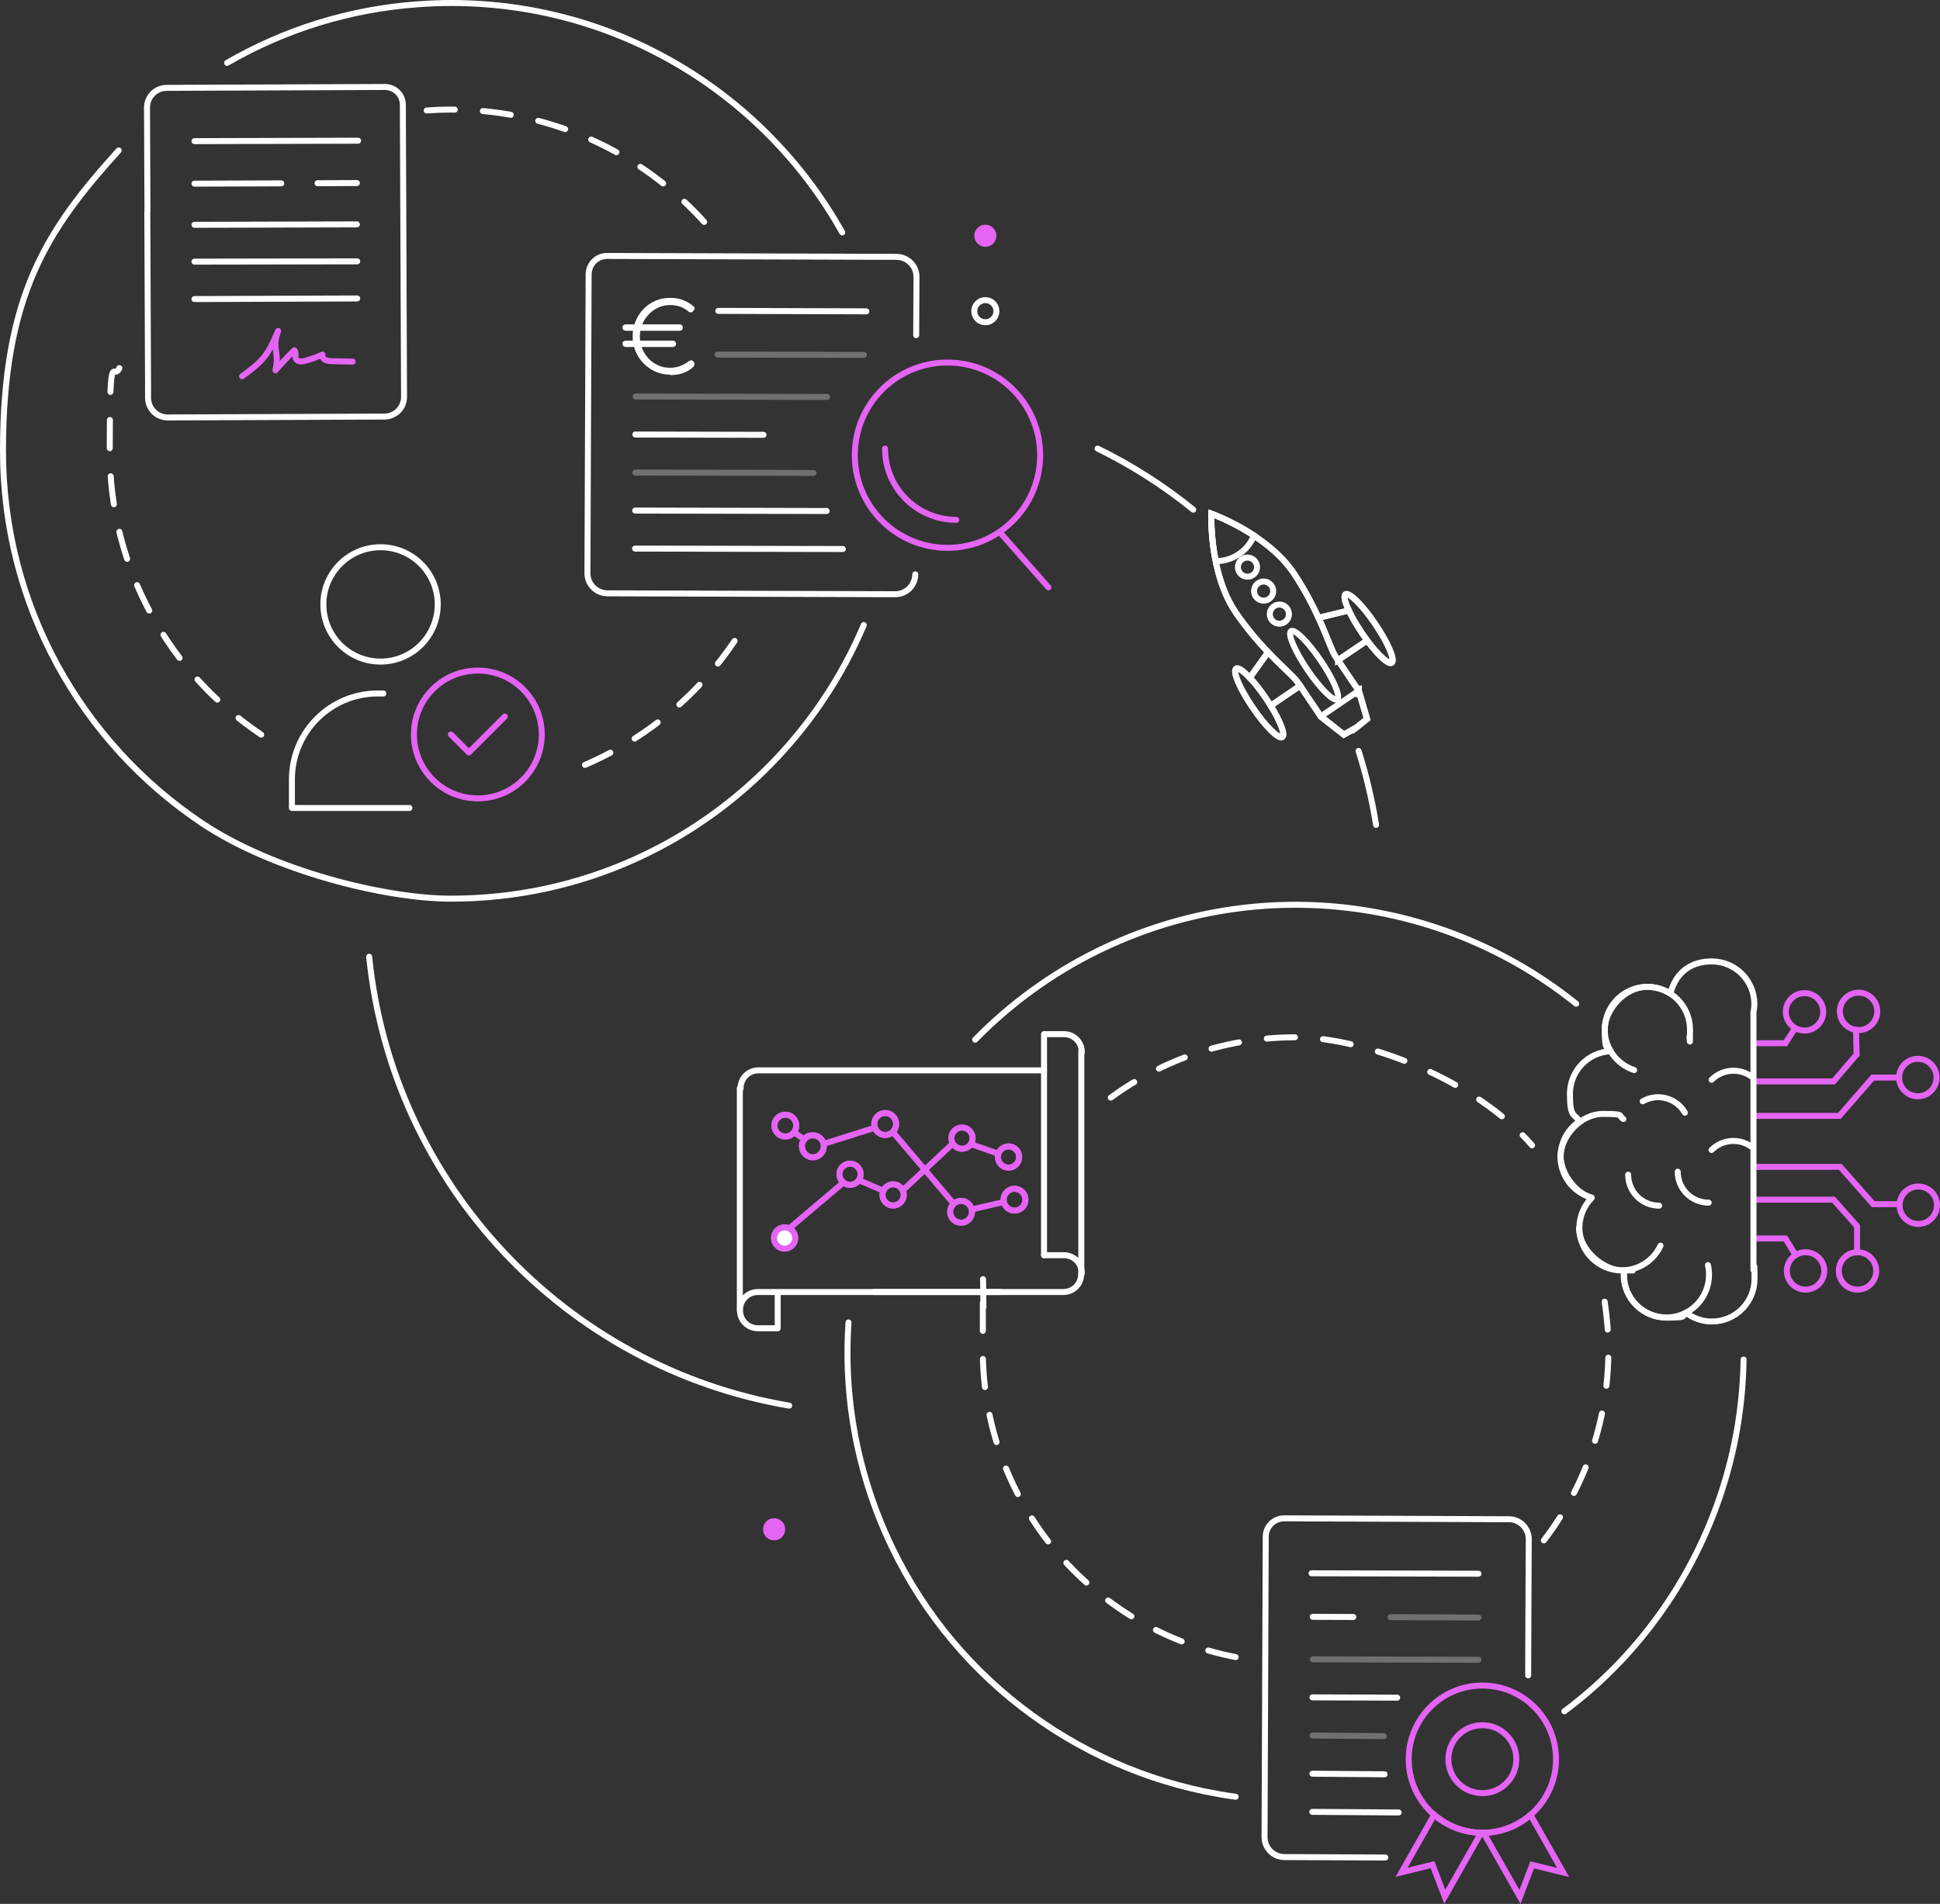 <?xml version="1.0" encoding="UTF-8"?>
<svg xmlns="http://www.w3.org/2000/svg" id="uuid-805902b9-1076-4a27-98a6-6e2936935435" viewBox="0 0 1295.9 1272">
  <rect x="0" y="0" width="1295.9" height="1272" fill="#333333" stroke="none"/>
  <defs>
    <style>      .st0 {        stroke-dasharray: 18.8;      }      .st0, .st1, .st2, .st3, .st4, .st5, .st6 {        fill: none;      }      .st0, .st1, .st2, .st4, .st6 {        stroke: #fff;      }      .st0, .st2, .st7, .st3, .st4, .st5, .st6 {        stroke-width: 4px;      }      .st0, .st7, .st3, .st4, .st5, .st6 {        stroke-linecap: round;      }      .st0, .st7, .st4, .st5, .st6 {        stroke-linejoin: round;      }      .st1 {        stroke-miterlimit: 10;        stroke-width: 4px;      }      .st2, .st3 {        stroke-miterlimit: 10;      }      .st7, .st3, .st5 {        stroke: #e464f3;      }      .st7, .st8 {        fill: #fff;      }      .st9 {        fill: #e464f3;      }      .st6 {        isolation: isolate;        opacity: .3;      }    </style>
  </defs>
  <g>
    <circle class="st3" cx="1205.4" cy="676" r="12.5"></circle>
    <circle class="st3" cx="1241.5" cy="675.7" r="12.5"></circle>
    <circle class="st3" cx="1281.1" cy="719.9" r="12.5"></circle>
    <circle class="st3" cx="1281.4" cy="805.2" r="12.5"></circle>
    <circle class="st3" cx="1240.8" cy="849.1" r="12.5"></circle>
    <circle class="st3" cx="1206.1" cy="849.1" r="12.5"></circle>
    <polyline class="st3" points="1199.5 838.6 1192.6 827.4 1171.6 827.4"></polyline>
    <polyline class="st3" points="1171.6 801.5 1224.8 801.5 1240.5 819.2 1240.5 836.6"></polyline>
    <polyline class="st3" points="1171.6 779.6 1229.3 779.6 1251.3 804.5 1269 804.5"></polyline>
    <polyline class="st3" points="1199.2 686.8 1192.6 697 1171.6 697"></polyline>
    <polyline class="st3" points="1239.8 687.8 1240.2 704.5 1224.8 722.5 1171.6 722.5"></polyline>
    <polyline class="st3" points="1268.7 719.9 1251 719.9 1228.7 745.5 1171.6 745.5"></polyline>
    <path class="st4" d="M1171.2,676.8c.4-2,.7-4,.7-6,0-15.8-12.8-28.5-28.5-28.5s-24.5,9.2-27.6,21.5c-4.4-2.8-9.7-4.5-15.3-4.5-15.8,0-28.5,12.8-28.5,28.5s1.5,10.2,4,14.5c-15.2.7-27.3,13.1-27.3,28.5s2.5,13.2,6.6,18.2c-7.7,5.1-12.8,13.8-12.8,23.8s8.8,24,20.8,27.4c-5.1,5.2-8.3,12.3-8.3,20.1,0,15.8,12.8,28.5,28.5,28.5s1,0,1.5,0c0,1-.2,2-.2,3,0,15.8,12.8,28.5,28.5,28.5s9.1-1.2,13-3.2c4.8,3.6,10.7,5.8,17.2,5.8,15.8,0,28.5-12.8,28.5-28.5s-.2-4.1-.7-6v-171.5h0Z"></path>
    <path class="st4" d="M1091.6,714.9c-11.4-3.7-19.7-14.5-19.7-27.1s12.8-28.5,28.5-28.5,28.5,12.8,28.5,28.5-.2,3.4-.4,5"></path>
    <path class="st4" d="M1062.7,800c-11.8-3.5-20.3-14.4-20.3-27.3s12.8-28.5,28.5-28.5,9.5,1.2,13.5,3.4"></path>
    <path class="st4" d="M1109.2,832.2c-4.5,9.8-14.4,16.5-25.9,16.5s-28.5-12.8-28.5-28.5"></path>
    <path class="st4" d="M1140.9,845.2c.5,2.1.7,4.3.7,6.5,0,15.8-12.8,28.5-28.5,28.5s-28.5-12.8-28.5-28.5"></path>
    <path class="st4" d="M1097.3,735.8c9.9-5.7,22.5-2.3,28.2,7.6"></path>
    <path class="st4" d="M1108.3,805.5c-11.4,0-20.7-9.2-20.7-20.7"></path>
    <path class="st4" d="M1141.4,803.5c-11.4,0-20.7-9.2-20.7-20.7"></path>
    <path class="st4" d="M1143.3,768.3c7.3-7.3,18.8-8,26.9-2"></path>
    <path class="st4" d="M1143.3,721.4c7.4-7.4,19.1-8,27.2-1.8"></path>
  </g>
  <g>
    <g>
      <path class="st4" d="M98.5,141.4l-.3-69.6c0-7.2,5.8-13,13-13.1l145.9-.6c6.6,0,12,5.3,12,11.9l.8,195.2c0,7.2-5.8,13-13,13.1l-144.9.6c-7.2,0-13-5.8-13.1-13v-7.1s-.5-117.4-.5-117.4h0Z"></path>
      <line class="st4" x1="129.9" y1="94.3" x2="239.2" y2="94"></line>
      <line class="st4" x1="129.9" y1="150.2" x2="238.4" y2="149.9"></line>
      <line class="st4" x1="129.9" y1="199.8" x2="238.6" y2="199.4"></line>
      <line class="st4" x1="129.9" y1="174.8" x2="238.6" y2="174.6"></line>
      <line class="st4" x1="212.1" y1="122.4" x2="238.4" y2="122.3"></line>
      <line class="st4" x1="129.9" y1="122.7" x2="187.9" y2="122.5"></line>
    </g>
    <path class="st5" d="M161.7,251.4c14.6-10.7,16.9-13.7,24.1-30.3-4.5,12.4,1.1,13.4-1.8,26.3,4-4.6,8.2-9.1,12.6-13.4,1.6,1.3.2,3.9,1.1,5.8,1,2,3.8,1.9,6,1.3,4-1.1,7.9-2.5,11.7-4.2-.4,1.4.6,2.9,2,3.6s2.9.7,4.3.8c4.6.1,9.3.2,13.9.3"></path>
  </g>
  <path class="st4" d="M151.7,42C189.9,19.9,233.4,6,279.9,2.8c7.1-.5,14.2-.8,21.4-.8,112.3,0,210.1,61.8,261.3,153.3"></path>
  <path class="st4" d="M577,417.6c-7.5,17.7-16.6,34.5-27.2,50.2-31,46.1-74.4,83.1-125.5,106.2-37.6,17-79.2,26.4-123.1,26.4s-118.8-18.6-166.4-50.5C54.7,496.3,2,404.9,2,301.2S31.3,153.6,79.3,100.5"></path>
  <g>
    <circle class="st5" cx="319.2" cy="490.7" r="42.7"></circle>
    <polyline class="st5" points="301.2 490.7 313.2 502.7 337.2 478.7"></polyline>
    <circle class="st4" cx="254.2" cy="403.8" r="38.2"></circle>
    <path class="st4" d="M273.5,539.8h-78.5v-19.1c0-31.7,25.7-57.4,57.4-57.4h3.7"></path>
  </g>
  <g>
    <path class="st8" d="M418.1,221c-.7,0-1.2-.2-1.7-.6-.4-.4-.6-.9-.6-1.6s.2-1.1.6-1.5c.4-.4,1-.6,1.7-.6h35.8c.6,0,1.2.2,1.6.6s.6.9.6,1.5-.2,1.2-.6,1.6c-.4.4-1,.6-1.6.6h-35.8ZM418.1,231.8c-.7,0-1.2-.2-1.7-.6-.4-.4-.6-.9-.6-1.6s.2-1,.6-1.4c.4-.4,1-.6,1.7-.6h31.3c.6,0,1.2.2,1.6.6s.6.9.6,1.4-.2,1.2-.6,1.6c-.4.4-1,.6-1.6.6h-31.3ZM447.6,250.3c-3.5,0-6.7-.7-9.7-2-3-1.3-5.7-3.2-8-5.5s-4.1-5.1-5.4-8.2c-1.3-3.1-1.9-6.4-1.9-10s.6-6.8,1.9-9.9c1.3-3.1,3-5.8,5.3-8.2,2.3-2.4,4.9-4.2,8-5.5,3-1.4,6.3-2,9.8-2s5.9.4,8.4,1.4c2.5.9,5,2.3,7.3,4.3.4.3.6.6.7,1.1,0,.4,0,.8-.2,1.1s-.4.6-.8.8c0,.3-.3.6-.6.8-.3.2-.7.2-1.2.2-.5,0-.9-.2-1.3-.6-1.7-1.4-3.5-2.5-5.5-3.2-2-.7-4.2-1.1-6.9-1.1s-5.4.6-7.8,1.7c-2.4,1.1-4.5,2.6-6.4,4.6s-3.3,4.1-4.3,6.7c-1,2.5-1.6,5.2-1.6,8s.5,5.6,1.6,8.1c1,2.5,2.5,4.7,4.3,6.7s4,3.4,6.4,4.5c2.4,1.1,5,1.6,7.8,1.6s4.6-.4,6.7-1.1c2.1-.8,4.1-1.9,6-3.3.5-.4,1.1-.6,1.6-.5.6,0,1.1.3,1.5.8.4.4.6,1,.6,1.7s0,.6-.2.9c-.1.3-.3.6-.5.9-2.2,2-4.6,3.4-7.3,4.3s-5.5,1.2-8.4,1.2h0Z"></path>
    <g>
      <line class="st5" x1="668.3" y1="356.1" x2="700.3" y2="392.4"></line>
      <g>
        <circle class="st5" cx="632.9" cy="304.1" r="61.9"></circle>
        <path class="st5" d="M638.8,347.3c-26.3,0-47.6-21.3-47.6-47.6"></path>
        <g>
          <path class="st4" d="M612,223.9l.2-38.9c0-7.4-5.9-13.3-13.3-13.4l-193.4-.6c-6.8,0-12.2,5.4-12.3,12.2l-.8,199.8c0,7.4,5.9,13.3,13.3,13.4l192.3.6c7.4,0,13.3-5.9,13.4-13.3"></path>
          <line class="st4" x1="578.7" y1="208" x2="479.8" y2="207.7"></line>
          <line class="st6" x1="552.5" y1="265.2" x2="424.6" y2="264.9"></line>
          <line class="st6" x1="543.4" y1="316" x2="424.4" y2="315.7"></line>
          <line class="st4" x1="552.2" y1="341.4" x2="424.3" y2="341.1"></line>
          <line class="st4" x1="563" y1="366.8" x2="424.2" y2="366.5"></line>
          <line class="st4" x1="510" y1="290.5" x2="424.4" y2="290.3"></line>
          <line class="st6" x1="577" y1="237.1" x2="479.3" y2="236.9"></line>
        </g>
      </g>
    </g>
  </g>
  <path class="st0" d="M174.5,490.8c-61.1-40.9-101.2-110.5-101.2-189.6s2.7-40.2,7.7-59"></path>
  <path class="st0" d="M490.7,428.2c-23.6,35.1-56.7,63.3-95.6,80.9-5.2,2.4-10.5,4.5-15.9,6.5"></path>
  <path class="st0" d="M285,73.8c5.4-.4,10.8-.6,16.3-.6,70.4,0,133.4,31.9,175.2,82.1"></path>
  <path class="st4" d="M651.4,694.6c23.3-23.8,50.9-44.1,82.3-59.5,6.4-3.1,12.9-6,19.5-8.7,104.1-42.1,218-21.5,299.7,44.2"></path>
  <path class="st4" d="M825.4,1200.4c-7-.9-14-2.2-20.9-3.6-94.4-19.7-177.6-84.7-216.5-180.8-17.6-43.5-24.2-88.7-21.2-132.5"></path>
  <path class="st4" d="M1164.7,908.3c-.3,19.2-2.4,38.2-6.3,56.8-11.4,54.3-37.8,104.9-76.5,145.5-11.3,11.8-23.6,22.8-36.9,32.7"></path>
  <g>
    <circle class="st3" cx="990.2" cy="1175.3" r="22.7"></circle>
    <circle class="st3" cx="990.2" cy="1175.3" r="49.2"></circle>
    <path class="st3" d="M1022.3,1212.5c-8.4,7.3-19.3,11.8-31.3,12l24.3,42.8,8.2-21.4,20.7,5.1-21.8-38.4h0Z"></path>
    <path class="st3" d="M958,1212.5l-21.8,38.4,20.7-5.1,8.2,21.4,24.3-42.8c-12-.2-22.9-4.7-31.3-12h0Z"></path>
    <g>
      <path class="st4" d="M1020.8,1119.3l.2-51.9.2-39c0-7.4-5.9-13.4-13.3-13.4l-150.1-.6c-6.8,0-12.3,5.5-12.3,12.2l-.8,200.7c0,7.4,5.9,13.4,13.3,13.4l67.4.3"></path>
      <line class="st4" x1="987.6" y1="1051.4" x2="876.1" y2="1051.1"></line>
      <line class="st6" x1="987.6" y1="1108.9" x2="877" y2="1108.6"></line>
      <line class="st6" x1="924.4" y1="1159.9" x2="876.8" y2="1159.5"></line>
      <line class="st4" x1="924.9" y1="1185.4" x2="876.7" y2="1185"></line>
      <line class="st4" x1="934.3" y1="1210.9" x2="876.6" y2="1210.5"></line>
      <line class="st4" x1="933.3" y1="1134.2" x2="876.7" y2="1134"></line>
      <line class="st4" x1="904" y1="1080.3" x2="876.9" y2="1080.2"></line>
      <line class="st6" x1="987.6" y1="1080.7" x2="928.9" y2="1080.4"></line>
    </g>
  </g>
  <path class="st0" d="M825.4,1107.1c-96.2-18.7-168.9-103.4-168.9-205.1s.3-12.4.8-18.5"></path>
  <path class="st0" d="M1071.9,869.6c1.6,10.6,2.5,21.4,2.5,32.4,0,48-16.2,92.2-43.3,127.4"></path>
  <path class="st0" d="M742,733.3c34.6-25.3,77.2-40.3,123.4-40.3s119.7,28,158,72.2"></path>
  <line class="st4" x1="494.2" y1="875.1" x2="494.2" y2="727"></line>
  <path class="st5" d="M531.2,827.1c0,3.9-3.2,7.1-7.1,7.1s-7.1-3.2-7.1-7.1,3.2-7.1,7.1-7.1,7.1,3.2,7.1,7.1Z"></path>
  <path class="st5" d="M574.9,784.5c0,3.9-3.2,7.1-7.1,7.1s-7.1-3.2-7.1-7.1,3.2-7.1,7.1-7.1,7.1,3.2,7.1,7.1Z"></path>
  <path class="st5" d="M603.7,798.3c0,3.9-3.2,7.1-7.1,7.1s-7.1-3.2-7.1-7.1,3.2-7.1,7.1-7.1,7.1,3.2,7.1,7.1Z"></path>
  <path class="st5" d="M649.7,760.4c0,3.9-3.2,7.1-7.1,7.1s-7.1-3.2-7.1-7.1,3.2-7.1,7.1-7.1,7.1,3.2,7.1,7.1Z"></path>
  <path class="st5" d="M680.8,773c0,3.9-3.2,7.1-7.1,7.1s-7.1-3.2-7.1-7.1,3.2-7.1,7.1-7.1,7.1,3.2,7.1,7.1Z"></path>
  <g>
    <path class="st4" d="M668.5,863.2h-162.3c-6.6,0-11.9,5.3-11.9,11.9v.4c0,6.6,5.3,11.9,11.9,11.9h13.3v-24.2"></path>
    <path class="st4" d="M697.4,715.1h-190.8c-6.6,0-11.9,5.3-11.9,11.9v.4"></path>
    <path class="st4" d="M722.6,703.2v-.4c0-6.6-5.3-11.9-11.9-11.9h-13.3v147.7"></path>
    <path class="st4" d="M583.5,863.2h126.8c6.6,0,11.9-5.3,11.9-11.9v-.4"></path>
    <path class="st4" d="M722.6,850.9v-.4c0-6.6-5.3-11.9-11.9-11.9h-13.3"></path>
  </g>
  <path class="st7" d="M531.2,827.1c0,3.9-3.2,7.1-7.1,7.1s-7.1-3.2-7.1-7.1,3.2-7.1,7.1-7.1,7.1,3.2,7.1,7.1Z"></path>
  <line class="st5" x1="649.2" y1="808" x2="669.9" y2="803.2"></line>
  <line class="st5" x1="596.4" y1="756.3" x2="636.8" y2="803.9"></line>
  <line class="st5" x1="550.2" y1="764.2" x2="584.5" y2="753.4"></line>
  <line class="st5" x1="530.9" y1="756.8" x2="537.3" y2="761.3"></line>
  <path class="st5" d="M574.9,784.5c0,3.9-3.2,7.1-7.1,7.1s-7.1-3.2-7.1-7.1,3.2-7.1,7.1-7.1,7.1,3.2,7.1,7.1Z"></path>
  <path class="st5" d="M603.7,798.3c0,3.9-3.2,7.1-7.1,7.1s-7.1-3.2-7.1-7.1,3.2-7.1,7.1-7.1,7.1,3.2,7.1,7.1Z"></path>
  <path class="st5" d="M649.7,760.4c0,3.9-3.2,7.1-7.1,7.1s-7.1-3.2-7.1-7.1,3.2-7.1,7.1-7.1,7.1,3.2,7.1,7.1Z"></path>
  <path class="st5" d="M680.8,773c0,3.9-3.2,7.1-7.1,7.1s-7.1-3.2-7.1-7.1,3.2-7.1,7.1-7.1,7.1,3.2,7.1,7.1Z"></path>
  <line class="st5" x1="527.2" y1="820.7" x2="561.9" y2="791.3"></line>
  <line class="st5" x1="573.7" y1="788.5" x2="589.6" y2="795.3"></line>
  <line class="st5" x1="603" y1="795.3" x2="635.6" y2="764.8"></line>
  <line class="st5" x1="649.7" y1="764.8" x2="666.7" y2="770.7"></line>
  <g>
    <path class="st5" d="M517.3,752c0,4.1,3.3,7.3,7.3,7.3s7.3-3.3,7.3-7.3-3.3-7.3-7.3-7.3-7.3,3.3-7.3,7.3Z"></path>
    <path class="st5" d="M517.3,752c0,4.1,3.3,7.3,7.3,7.3s7.3-3.3,7.3-7.3-3.3-7.3-7.3-7.3-7.3,3.3-7.3,7.3Z"></path>
  </g>
  <g>
    <path class="st5" d="M584,750.9c0,4.1,3.3,7.4,7.3,7.4s7.3-3.3,7.3-7.4-3.3-7.3-7.3-7.3-7.3,3.3-7.3,7.3Z"></path>
    <path class="st5" d="M584,750.9c0,4.1,3.3,7.4,7.3,7.4s7.3-3.3,7.3-7.4-3.3-7.3-7.3-7.3-7.3,3.3-7.3,7.3Z"></path>
  </g>
  <g>
    <path class="st5" d="M535.7,765.8c0,4.1,3.3,7.4,7.3,7.4s7.3-3.3,7.3-7.4-3.3-7.3-7.3-7.3-7.3,3.3-7.3,7.3Z"></path>
    <path class="st5" d="M535.7,765.8c0,4.1,3.3,7.4,7.3,7.4s7.3-3.3,7.3-7.4-3.3-7.3-7.3-7.3-4.4,1.1-5.8,2.8-1.6,2.8-1.6,4.5Z"></path>
  </g>
  <g>
    <path class="st5" d="M634.7,809.6c0,4.1,3.3,7.3,7.3,7.3s7.3-3.3,7.3-7.3-3.3-7.3-7.3-7.3-7.3,3.3-7.3,7.3Z"></path>
    <path class="st5" d="M634.7,809.6c0,4.1,3.3,7.3,7.3,7.3s7.3-3.3,7.3-7.3-3.3-7.3-7.3-7.3-7.3,3.3-7.3,7.3Z"></path>
  </g>
  <g>
    <circle class="st5" cx="677.7" cy="801.5" r="7.3"></circle>
    <circle class="st5" cx="677.7" cy="801.5" r="7.3"></circle>
  </g>
  <line class="st4" x1="722.3" y1="702.1" x2="722.3" y2="850.2"></line>
  <path class="st4" d="M907.5,501.7c5.1,16,9,32.5,11.7,49.4"></path>
  <path class="st4" d="M733.2,299.7c22.9,11.2,44.3,24.9,63.9,40.8"></path>
  <path class="st4" d="M527.2,939.1c-149.1-25.2-265.2-147.6-280.6-299.9"></path>
  <g>
    <path class="st2" d="M905.9,486.2h0l7.3-5.9-5.5-18.8s0,0,0,0c0,0,0,0,0,0-.9-1.3-9.2-13.5-13.9-20.4l19.4-13.1c7.4,9.9,14.3,16.4,16.5,14.9,2.5-1.7-2.4-13.2-11-25.8-8.5-12.6-17.4-21.5-19.9-19.8-1.4.9-.4,5,2.2,10.6l-20.2,4.9c-3.9-8.5-9-18.5-16.1-29.2-17.6-26.8-55.5-40.3-55.5-40.3h0v.4h0c-.1,4.1-.6,41.3,16.7,66.1,7.4,10.6,14.8,19.2,21.2,25.9l-12.3,17.2c-4.2-4.5-7.7-6.9-9.1-6-2.5,1.7,2.4,13.2,11,25.8,8.5,12.6,17.4,21.5,19.9,19.8,2.2-1.5-1.3-10.4-7.8-21l19.7-13.4c4.7,6.9,12.9,19.1,13.8,20.4h0c0,0,0,.1,0,.1l15.4,12.1,8.2-4.6h0ZM845.6,466.6h0Z"></path>
    <g>
      <ellipse class="st1" cx="877.9" cy="444.8" rx="5.4" ry="27.5" transform="translate(-98.5 568.3) rotate(-34.1)"></ellipse>
      <ellipse class="st1" cx="841.1" cy="469.7" rx="5.4" ry="27.5" transform="translate(-118.7 552) rotate(-34.1)"></ellipse>
      <ellipse class="st1" cx="914.2" cy="420.1" rx="5.4" ry="27.5" transform="translate(-78.4 584.4) rotate(-34.1)"></ellipse>
      <path class="st2" d="M825.8,409.7c-18.3-26.3-16.7-66.5-16.7-66.5,0,0,37.9,13.5,55.5,40.3,17.6,26.9,23.4,48.9,27,54.4s16,23.7,16,23.7l5.5,18.8-7.3,5.9h0l-8.2,4.6-15.4-12.1s-12.2-18.4-16-23.7c-3.8-5.4-22-18.9-40.4-45.3h0Z"></path>
      <path class="st2" d="M812.1,375c-3.5-17.3-2.9-31.9-2.9-31.9,0,0,13.7,4.9,28.5,14.6-2,4.9-5.4,9.4-10.1,12.5-4.7,3.2-10.1,4.7-15.4,4.7h0Z"></path>
      <circle class="st2" cx="833.3" cy="378.9" r="6.4"></circle>
      <circle class="st2" cx="844.1" cy="394.9" r="6.4"></circle>
      <circle class="st2" cx="854.6" cy="410.3" r="6.4"></circle>
      <path class="st2" d="M907.7,461.5l5.5,18.8-7.3,5.9h0l-8.2,4.6-15.4-12.1s0,0,0-.1l25.4-17.2c0,0,0,.1,0,.1h0Z"></path>
      <g>
        <path class="st2" d="M893.8,441c-.8-1.3-1.6-2.4-2.1-3.2-2.1-3.3-5.1-12.5-10.9-25.1l20.2-4.9c2,4.4,5.1,9.7,8.8,15.2,1.2,1.7,2.3,3.3,3.4,4.9l-19.4,13.1h0Z"></path>
        <path class="st2" d="M834.8,452.8l12.3-17.2c9.5,10,16.9,16.2,19.2,19.4.6.8,1.3,1.9,2.2,3.1l-19.7,13.4c-1-1.6-2-3.2-3.2-4.9-3.7-5.5-7.5-10.3-10.8-13.8h0Z"></path>
      </g>
    </g>
  </g>
  <circle class="st4" cx="658.2" cy="207.9" r="7.4"></circle>
  <circle class="st9" cx="658.2" cy="157.5" r="7.4"></circle>
  <circle class="st9" cx="517.1" cy="1021.7" r="7.4"></circle>
</svg>
